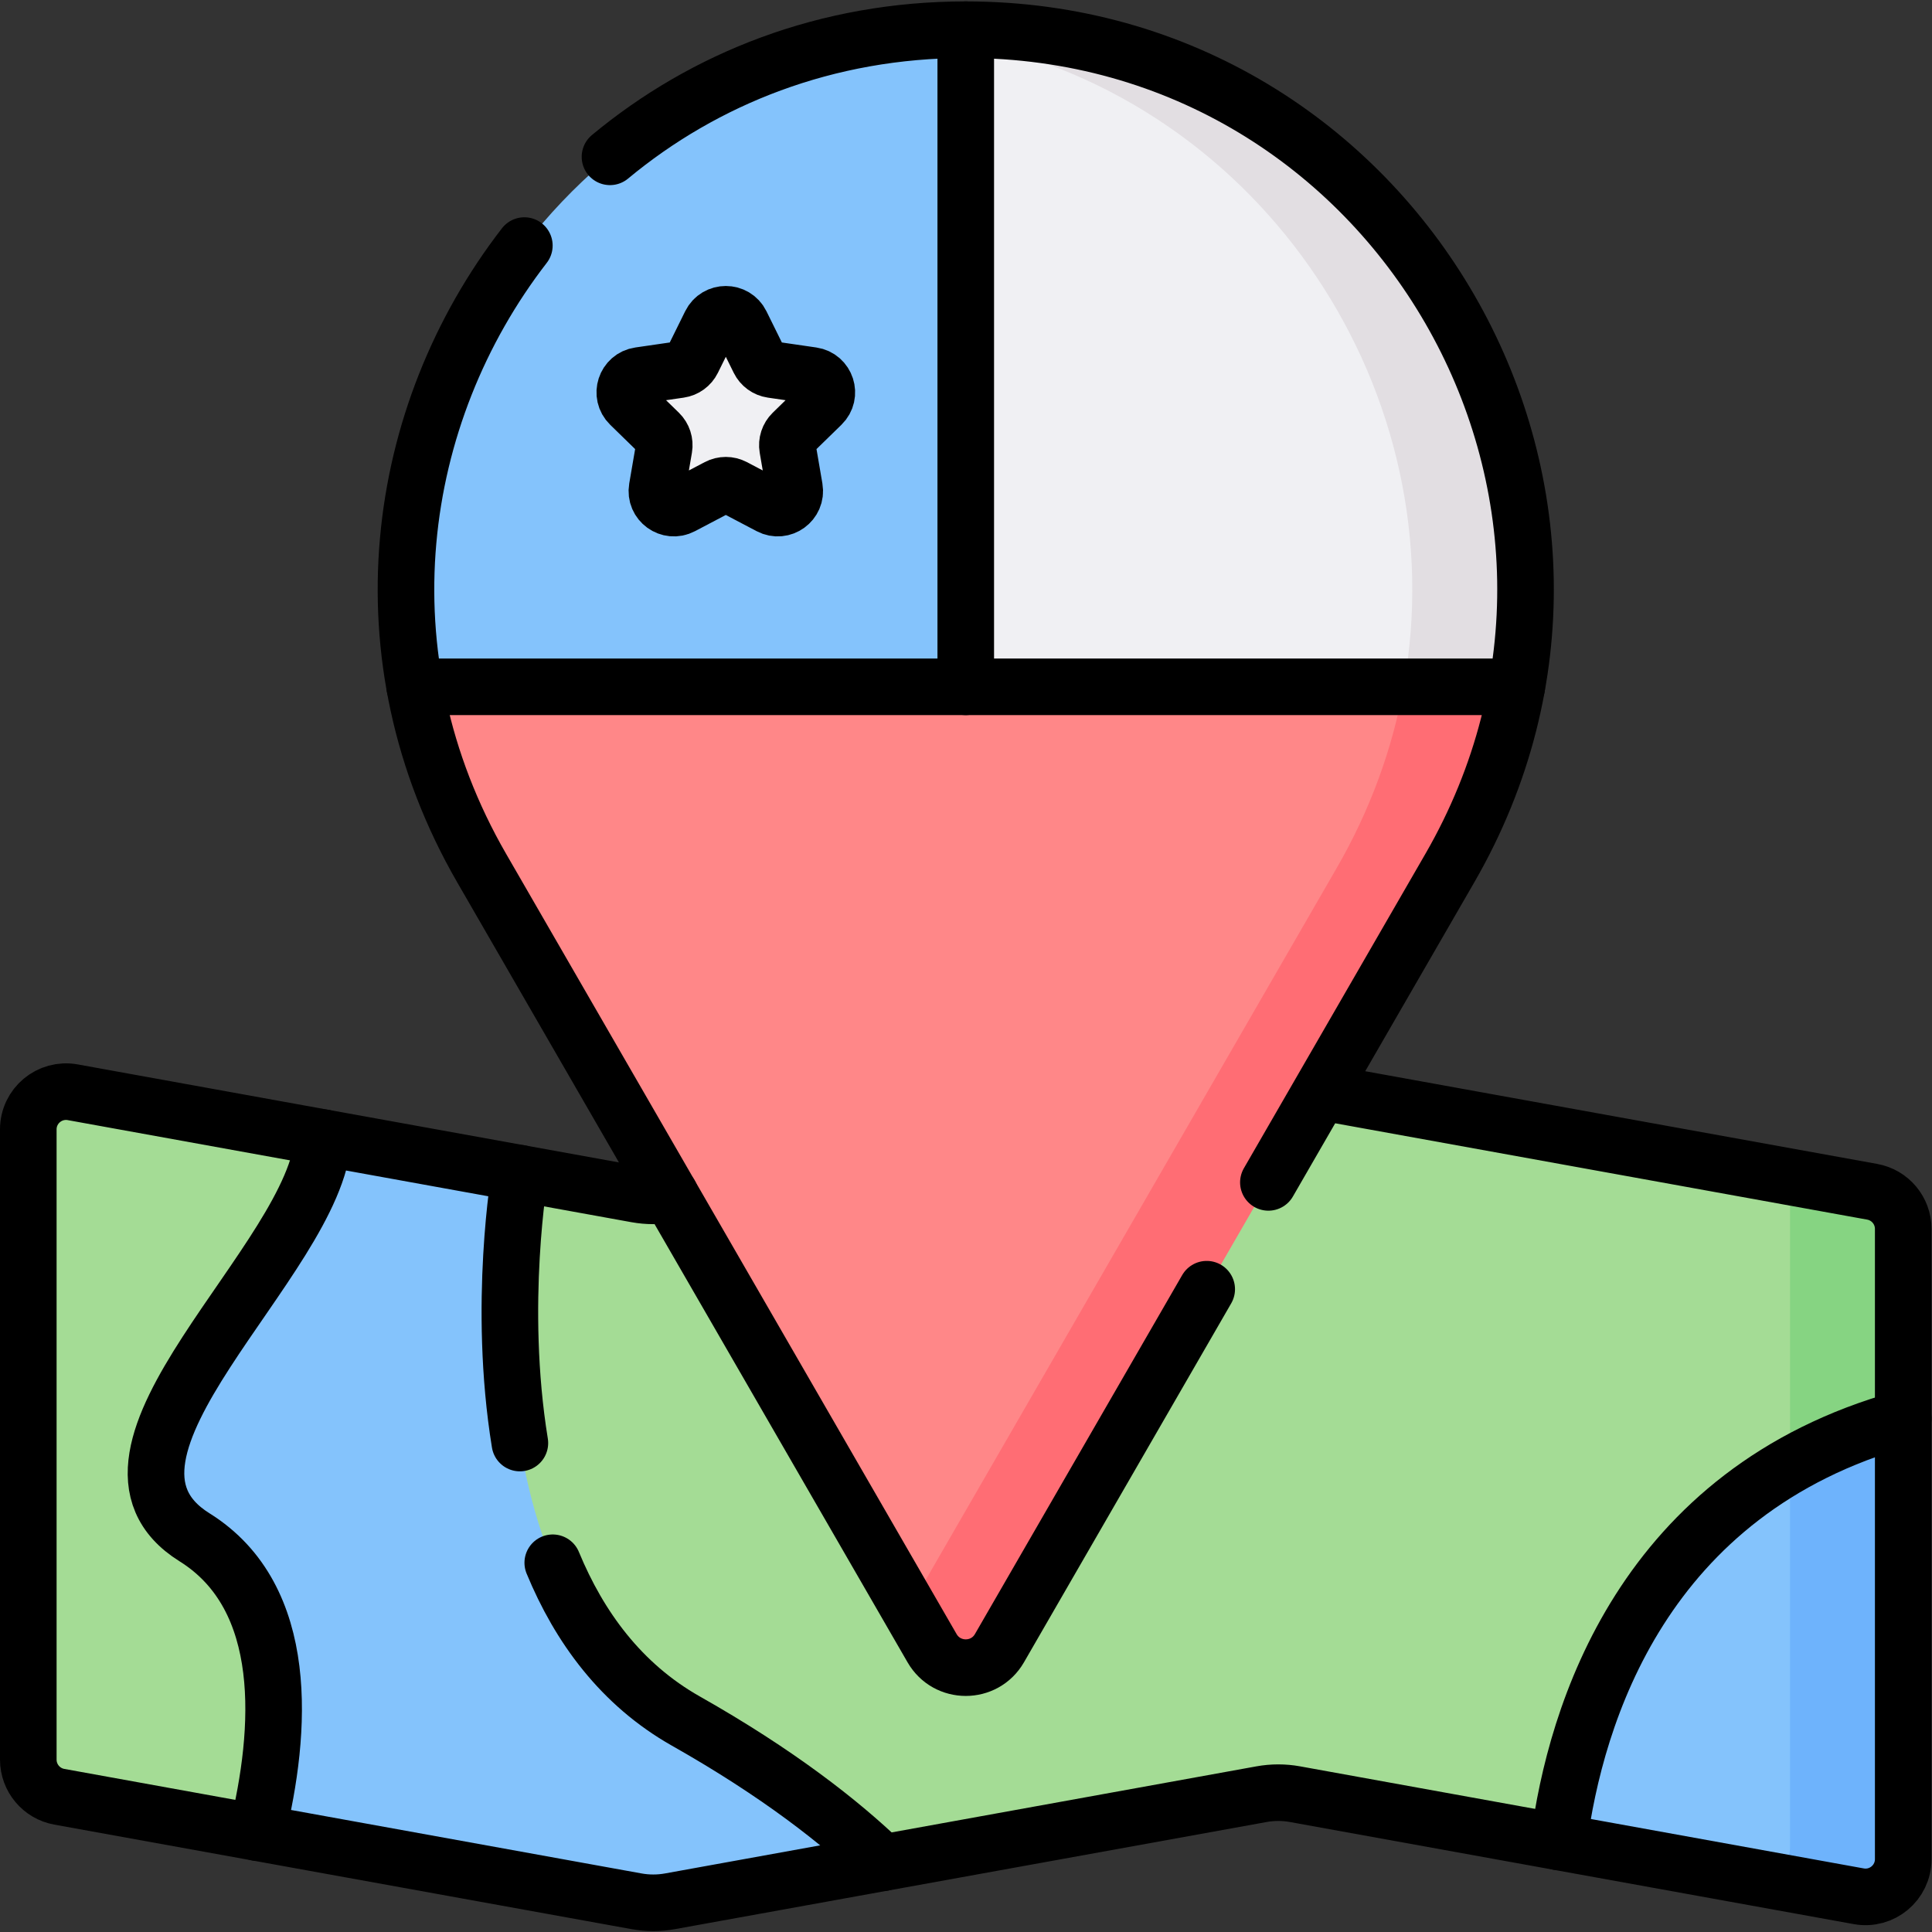 <?xml version="1.0" encoding="UTF-8" standalone="no"?>
<!-- Created with Inkscape (http://www.inkscape.org/) -->

<svg
   version="1.1"
   id="svg4785"
   xml:space="preserve"
   width="682.667"
   height="682.667"
   viewBox="0 0 682.667 682.667"
   xmlns="http://www.w3.org/2000/svg"
   xmlns:svg="http://www.w3.org/2000/svg"><rect x="0" y="0" width="682.667" height="682.667" fill="#333333" stroke="none"/><defs
     id="defs4789"><clipPath
       clipPathUnits="userSpaceOnUse"
       id="clipPath4799"><path
         d="M 0,512 H 512 V 0 H 0 Z"
         id="path4797" /></clipPath></defs><g
     id="g4791"
     transform="matrix(1.333,0,0,-1.333,0,682.667)"><g
       id="g4793"><g
         id="g4795"
         clip-path="url(#clipPath4799)"><g
           id="g4801"
           transform="translate(25.718,35.849)"><path
             d="m 0,0 42.416,-9.491 100.581,-18.214 c 2.945,-0.533 5.963,-0.533 8.909,0 l 56.338,10.202 100.422,28.185 c 2.946,0.534 5.964,0.534 8.909,0 l 69.884,-22.656 56.012,-10.143 22.529,-3.261 c 6.137,-1.111 11.782,3.604 11.782,9.84 v 165.065 c 0,4.835 -3.46,8.978 -8.218,9.84 l -22.945,5.336 -129.044,13.369 c -2.945,0.533 -5.963,0.533 -8.909,0 l -156.76,-28.386 c -2.946,-0.534 -5.964,-0.534 -8.909,0 l -30.87,15.589 -52.155,9.445 -56.408,2.025 c -6.136,1.111 -11.782,-3.603 -11.782,-9.84 V 9.841 C -8.218,5.005 -4.758,0.862 0,0"
             style="fill:#84c3fc;fill-opacity:1;fill-rule:nonzero;stroke:none"
             id="path4803" /></g><g
           id="g4805"
           transform="translate(496.282,196.216)"><path
             d="m 0,0 -23.944,4.336 c 1.357,-1.75 2.162,-3.937 2.162,-6.289 V -173.5 c 0,-3.921 -2.18,-7.249 -5.312,-8.983 l 23.53,-4.262 c 6.136,-1.111 11.782,3.603 11.782,9.84 V -9.84 C 8.218,-5.005 4.758,-0.862 0,0"
             style="fill:#6eb3fc;fill-opacity:1;fill-rule:nonzero;stroke:none"
             id="path4807" /></g><g
           id="g4809"
           transform="translate(495.282,195.216)"><path
             d="m 0,0 -22.945,5.336 -129.044,23.369 c -2.946,0.533 -5.963,0.533 -8.909,0 L -317.658,0.318 c -2.946,-0.533 -5.964,-0.533 -8.909,0 l -30.87,5.59 c 0,0 -18.989,-109.604 43.966,-145.213 24.333,-13.763 40.934,-26.776 52.151,-37.565 l 100.422,18.184 c 2.946,0.535 5.963,0.535 8.909,0 l 69.884,-12.655 c 3.699,28.119 16.71,74.223 61.319,99.821 8.734,5.013 17.68,10.239 29.004,13.39 V -9.84 C 8.218,-5.005 4.758,-0.862 0,0"
             style="fill:#a4dc95;fill-opacity:1;fill-rule:nonzero;stroke:none"
             id="path4811" /></g><g
           id="g4813"
           transform="translate(474.5,194.263)"><path
             d="m 0,0 v -70.574 c 8.735,5.013 18.674,9.246 30,12.397 v 50.29 c 0,4.835 -3.46,8.978 -8.218,9.84 L -2.162,6.289 C -0.805,4.539 0,2.353 0,0"
             style="fill:#86d482;fill-opacity:1;fill-rule:nonzero;stroke:none"
             id="path4815" /></g><g
           id="g4817"
           transform="translate(19.282,222.594)"><path
             d="m 0,0 c -6.137,1.111 -11.782,-3.604 -11.782,-9.84 v -167.064 c 0,-4.836 3.46,-8.979 8.218,-9.84 l 52.416,-9.492 c 6.565,26.845 9.057,62.283 -16.576,78.272 -35.334,22.041 32.245,73.411 34.131,105.939 z"
             style="fill:#a4dc95;fill-opacity:1;fill-rule:nonzero;stroke:none"
             id="path4819" /></g><g
           id="g4821"
           transform="translate(127.686,282.01)"><path
             d="m 0,0 113.314,-196.266 6.071,-4.512 c 3.969,-6.875 13.89,-6.875 17.859,0 L 246.629,0 c 57.028,98.776 7.943,153.236 -106.113,153.236 -96.045,0 -173.962,-18.542 -158.27,-105.175 C -14.812,31.813 -9.006,15.6 0,0"
             style="fill:#ff8788;fill-opacity:1;fill-rule:nonzero;stroke:none"
             id="path4823" /></g><g
           id="g4825"
           transform="translate(372.068,330.068)"><path
             d="m 0,0 c -2.942,-16.246 -8.749,-32.46 -17.754,-48.059 l -113.314,-196.265 6.07,-10.513 c 3.969,-6.875 13.891,-6.875 17.859,0 L 12.246,-48.059 C 21.252,-32.459 27.058,-16.245 30,0.002 L 15.281,11.879 Z"
             style="fill:#ff6d74;fill-opacity:1;fill-rule:nonzero;stroke:none"
             id="path4827" /></g><g
           id="g4829"
           transform="translate(372.068,330.072)"><path
             d="M 0,0 C 35.711,80.936 -20.024,171.211 -116.068,171.211 V 0 Z"
             style="fill:#f0f0f3;fill-opacity:1;fill-rule:nonzero;stroke:none"
             id="path4831" /></g><g
           id="g4833"
           transform="translate(256,501.283)"><path
             d="m 0,0 v -171.211 h -146.061 c -14.861,82.049 43.291,164.922 131.079,173.462 4.904,0.477 9.03,-0.266 14.112,-0.266 z"
             style="fill:#84c3fc;fill-opacity:1;fill-rule:nonzero;stroke:none"
             id="path4835" /></g><g
           id="g4837"
           transform="translate(190.297,382.992)"><path
             d="m 0,0 -9.563,-5.027 c -3.308,-1.741 -7.176,1.07 -6.544,4.755 l 1.826,10.648 c 0.252,1.463 -0.234,2.956 -1.297,3.992 l -7.736,7.541 c -2.677,2.61 -1.201,7.156 2.5,7.694 l 10.691,1.553 c 1.469,0.214 2.739,1.137 3.396,2.468 l 4.782,9.689 c 1.654,3.352 6.434,3.352 8.09,0 l 4.781,-9.689 c 0.657,-1.331 1.927,-2.254 3.395,-2.468 l 10.692,-1.553 c 3.7,-0.538 5.177,-5.084 2.5,-7.694 L 19.776,14.368 C 18.714,13.332 18.229,11.839 18.479,10.376 L 20.306,-0.272 C 20.937,-3.957 17.07,-6.768 13.761,-5.027 L 4.198,0 C 2.884,0.69 1.314,0.69 0,0"
             style="fill:#f0f0f3;fill-opacity:1;fill-rule:nonzero;stroke:none"
             id="path4839" /></g><g
           id="g4841"
           transform="translate(256,501.283)"><path
             d="M 0,0 1,0.83 0,2.973 c -5.083,0 -10.076,-0.26 -14.981,-0.737 C -9.884,1.738 -4.889,0.984 0,0"
             style="fill:#6eb3fc;fill-opacity:1;fill-rule:nonzero;stroke:none"
             id="path4843" /></g><g
           id="g4845"
           transform="translate(256,504.256)"><path
             d="m 0,0 v -2.973 c 79.289,-15.954 130.044,-93.942 116.05,-171.211 h 30.011 C 161.752,-87.551 96.044,0 0,0"
             style="fill:#e2dee2;fill-opacity:1;fill-rule:nonzero;stroke:none"
             id="path4847" /></g><g
           id="g4849"
           transform="translate(413.177,23.875)"><path
             d="M 0,0 C 4.424,33.625 22.164,92.967 91.323,112.211"
             style="fill:none;stroke:#000000;stroke-width:15;stroke-linecap:round;stroke-linejoin:round;stroke-miterlimit:10;stroke-dasharray:none;stroke-opacity:1"
             id="path4851" /></g><g
           id="g4853"
           transform="translate(68.134,26.357)"><path
             d="m 0,0 c 6.565,26.846 9.058,62.283 -16.575,78.272 -35.334,22.041 32.245,73.412 34.131,105.939"
             style="fill:none;stroke:#000000;stroke-width:15;stroke-linecap:round;stroke-linejoin:round;stroke-miterlimit:10;stroke-dasharray:none;stroke-opacity:1"
             id="path4855" /></g><g
           id="g4857"
           transform="translate(190.297,382.992)"><path
             d="m 0,0 -9.563,-5.027 c -3.308,-1.741 -7.176,1.07 -6.544,4.755 l 1.826,10.648 c 0.252,1.463 -0.234,2.956 -1.297,3.992 l -7.736,7.541 c -2.677,2.61 -1.201,7.156 2.5,7.694 l 10.691,1.553 c 1.469,0.214 2.739,1.137 3.396,2.468 l 4.782,9.689 c 1.654,3.352 6.434,3.352 8.09,0 l 4.781,-9.689 c 0.657,-1.331 1.927,-2.254 3.395,-2.468 l 10.692,-1.553 c 3.7,-0.538 5.177,-5.084 2.5,-7.694 L 19.776,14.368 C 18.714,13.332 18.229,11.839 18.479,10.376 L 20.306,-0.272 C 20.937,-3.957 17.07,-6.768 13.761,-5.027 L 4.198,0 C 2.884,0.69 1.314,0.69 0,0 Z"
             style="fill:none;stroke:#000000;stroke-width:15;stroke-linecap:round;stroke-linejoin:round;stroke-miterlimit:10;stroke-dasharray:none;stroke-opacity:1"
             id="path4859" /></g><g
           id="g4861"
           transform="translate(109.939,330.072)"><path
             d="M 0,0 H 292.121"
             style="fill:none;stroke:#000000;stroke-width:15;stroke-linecap:round;stroke-linejoin:round;stroke-miterlimit:10;stroke-dasharray:none;stroke-opacity:1"
             id="path4863" /></g><g
           id="g4865"
           transform="translate(256,504.256)"><path
             d="M 0,0 V -174.184"
             style="fill:none;stroke:#000000;stroke-width:15;stroke-linecap:round;stroke-linejoin:round;stroke-miterlimit:10;stroke-dasharray:none;stroke-opacity:1"
             id="path4867" /></g><g
           id="g4869"
           transform="translate(336.218,198.704)"><path
             d="m 0,0 48.097,83.306 c 57.028,98.776 -14.258,222.246 -128.315,222.246 -36.867,0 -69.264,-12.9 -94.305,-33.697"
             style="fill:none;stroke:#000000;stroke-width:15;stroke-linecap:round;stroke-linejoin:round;stroke-miterlimit:10;stroke-dasharray:none;stroke-opacity:1"
             id="path4871" /></g><g
           id="g4873"
           transform="translate(138.994,447.033)"><path
             d="m 0,0 c -34.7,-44.885 -43.69,-108.936 -11.309,-165.023 l 119.385,-206.779 c 3.969,-6.875 13.891,-6.875 17.86,0 l 54.941,95.16"
             style="fill:none;stroke:#000000;stroke-width:15;stroke-linecap:round;stroke-linejoin:round;stroke-miterlimit:10;stroke-dasharray:none;stroke-opacity:1"
             id="path4875" /></g><g
           id="g4877"
           transform="translate(146.523,97.875)"><path
             d="M 0,0 C 7.026,-17.012 18.104,-32.245 35.289,-41.964 59.622,-55.728 76.223,-68.74 87.439,-79.529"
             style="fill:none;stroke:#000000;stroke-width:15;stroke-linecap:round;stroke-linejoin:round;stroke-miterlimit:10;stroke-dasharray:none;stroke-opacity:1"
             id="path4879" /></g><g
           id="g4881"
           transform="translate(137.845,201.124)"><path
             d="M 0,0 V 0 C 0,0 -6.024,-34.774 -0.036,-71.513"
             style="fill:none;stroke:#000000;stroke-width:15;stroke-linecap:round;stroke-linejoin:round;stroke-miterlimit:10;stroke-dasharray:none;stroke-opacity:1"
             id="path4883" /></g><g
           id="g4885"
           transform="translate(177.624,195.534)"><path
             d="m 0,0 c -2.946,-0.533 -5.964,-0.533 -8.909,0 l -149.433,27.06 c -6.137,1.111 -11.782,-3.604 -11.782,-9.84 v -167.065 c 0,-4.836 3.46,-8.978 8.218,-9.841 l 152.997,-27.705 c 2.945,-0.533 5.963,-0.533 8.909,0 l 156.76,28.387 c 2.946,0.534 5.964,0.534 8.909,0 l 149.425,-27.059 c 6.136,-1.112 11.782,3.603 11.782,9.839 V -9.158 c 0,4.835 -3.46,8.977 -8.218,9.84 L 177.967,26.159"
             style="fill:none;stroke:#000000;stroke-width:15;stroke-linecap:round;stroke-linejoin:round;stroke-miterlimit:10;stroke-dasharray:none;stroke-opacity:1"
             id="path4887" /></g></g></g></g></svg>
